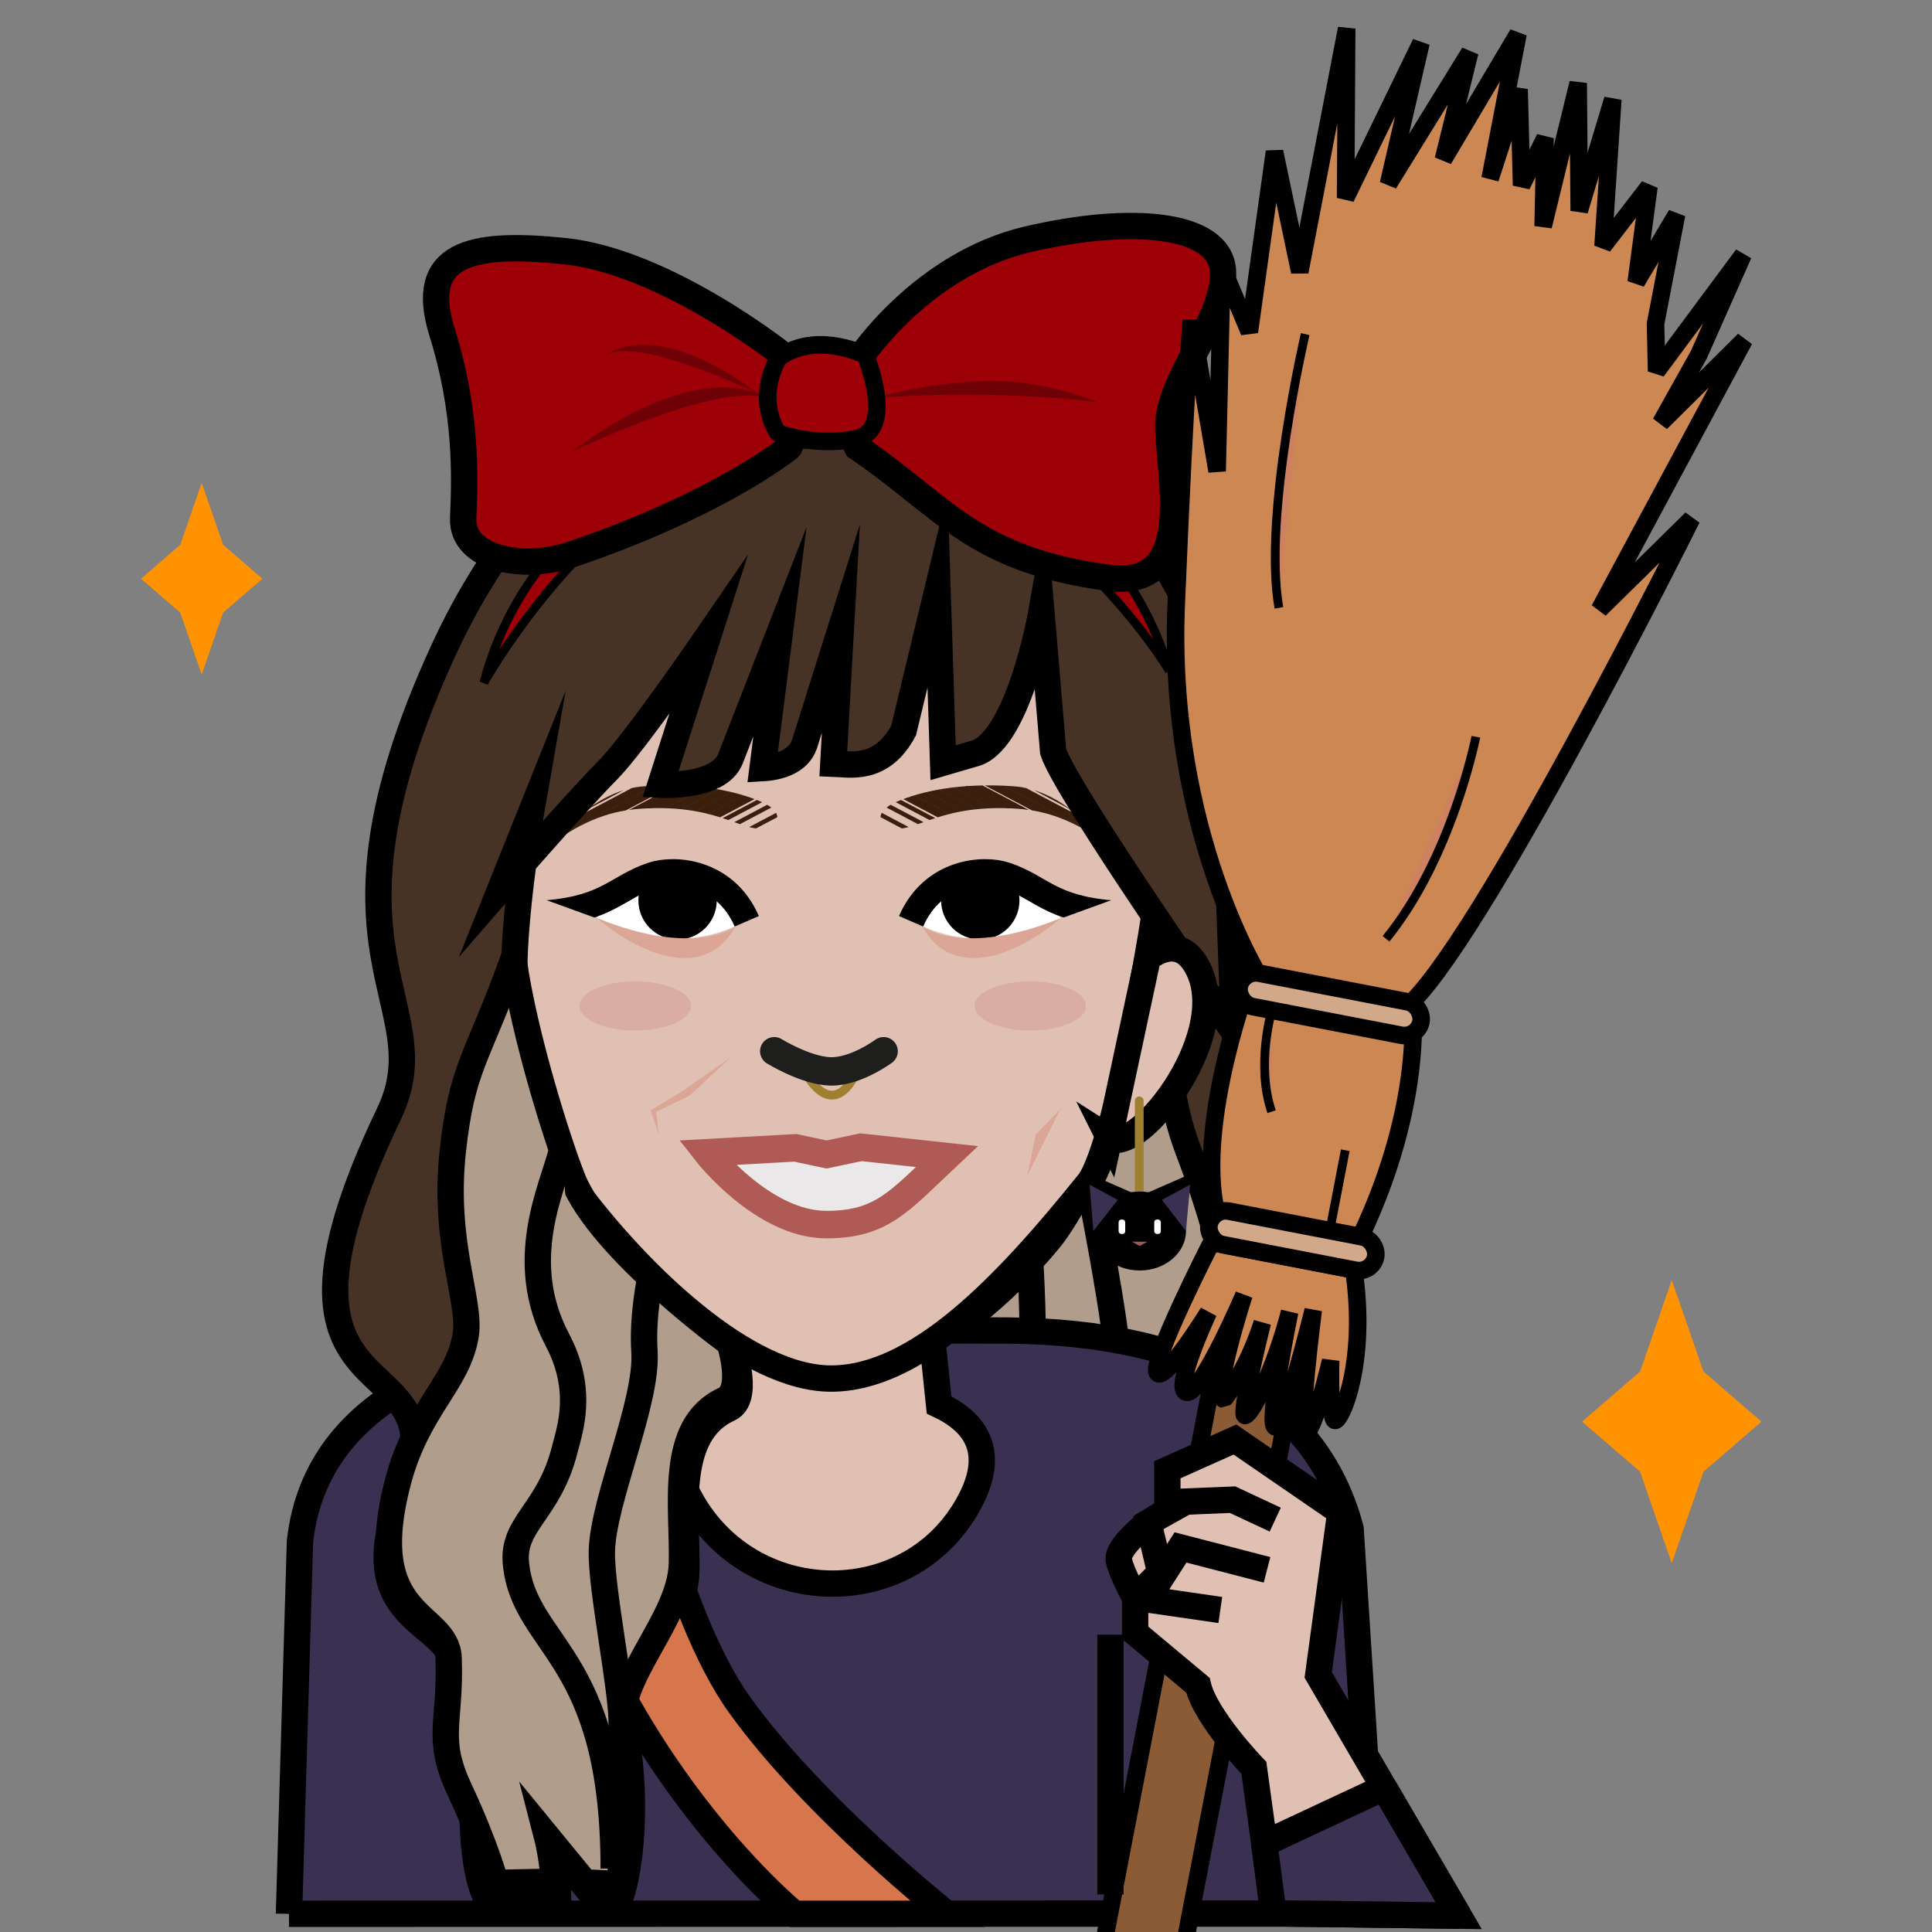 <?xml version="1.0" encoding="UTF-8"?><svg xmlns="http://www.w3.org/2000/svg" xmlns:xlink="http://www.w3.org/1999/xlink" viewBox="0 0 440 440"><rect x="0" y="0" width="440" height="440" fill="#808080" stroke="none"/><defs><style>.cls-1,.cls-2,.cls-3,.cls-4,.cls-5,.cls-6,.cls-7,.cls-8,.cls-9{fill:none;}.cls-10{opacity:.1;}.cls-10,.cls-11,.cls-12,.cls-13{fill:#9e0007;}.cls-2,.cls-14,.cls-11,.cls-15,.cls-12,.cls-16,.cls-13,.cls-17,.cls-18,.cls-19,.cls-20,.cls-21,.cls-22,.cls-23,.cls-7{stroke:#000;}.cls-2,.cls-14,.cls-11,.cls-3,.cls-4,.cls-17,.cls-18,.cls-19,.cls-20,.cls-21,.cls-6,.cls-7,.cls-8,.cls-24,.cls-9{stroke-miterlimit:10;}.cls-2,.cls-15,.cls-12,.cls-17,.cls-18,.cls-19,.cls-20,.cls-21{stroke-width:6px;}.cls-25{fill:#fff;}.cls-26{fill:#ff9200;}.cls-27{fill:#985a55;}.cls-28,.cls-20{fill:#e0c0b3;}.cls-29{fill:#dba695;}.cls-30,.cls-15{fill:#3a3051;}.cls-14{fill:#8b5b36;}.cls-14,.cls-11,.cls-22,.cls-23{stroke-width:4px;}.cls-31{clip-path:url(#clippath-3);}.cls-32{clip-path:url(#clippath-2);}.cls-15,.cls-12,.cls-16,.cls-13,.cls-5,.cls-22,.cls-23{stroke-linejoin:bevel;}.cls-3,.cls-16,.cls-13,.cls-5{stroke-width:2px;}.cls-3,.cls-5{stroke:#9f8031;}.cls-3,.cls-9{stroke-linecap:round;}.cls-4,.cls-6,.cls-8{stroke:#3a1f0d;}.cls-16{fill:#cd8161;}.cls-33{isolation:isolate;}.cls-17{fill:#aeada9;}.cls-18{fill:#b09d8b;}.cls-19{fill:#d7754d;}.cls-21{fill:#473325;}.cls-34{mix-blend-mode:multiply;opacity:.3;}.cls-6{stroke-width:1.969px;}.cls-22{fill:#cd8753;}.cls-23{fill:#d2a88b;}.cls-7,.cls-8{stroke-width:.984px;}.cls-24{fill:#eae8e8;stroke:#b05a55;stroke-width:6.26px;}.cls-9{stroke:#1e1e1d;stroke-width:6.465px;}</style><clipPath id="clippath-2"><path class="cls-1" d="M146.711,179.065c12.386-.855,21.108,1.161,26.576,3.503,5.685,2.435,3.662,5.327,2.015,5.859-5.677,1.835-10.452-4.82-26.951-4.367-6.309,.173-12.385,1.206-20.711,6.68,.059-1.075,8.37-10.937,19.071-11.675Z"/></clipPath><clipPath id="clippath-3"><path class="cls-1" d="M230.854,179.065c-12.386-.855-21.108,1.161-26.576,3.503-5.685,2.435-3.662,5.327-2.015,5.859,5.677,1.835,10.452-4.82,26.951-4.367,6.309,.173,12.385,1.206,20.711,6.68-.059-1.075-8.37-10.937-19.071-11.675Z"/></clipPath></defs><g class="cls-33"><g id="NIkki_Pioneer"><path class="cls-21" d="M205.04,94.842c18.044-8.086,42.183,12.463,52.461,25.566,15.74,20.066,16.665,103.015,27.797,129.127,19.167,44.958,5.725,33.562-.012,67.639-10.277-40.718-17.185-40.325-22.513-55.9-3.578-10.458,.123-41.887-.716-70.211-1.271-42.93-23.525-62.233-35.01-75.16,0-8.709-24.68-19.862-22.007-21.06Z"/><path class="cls-18" d="M205.04,94.842c18.044-8.086,40.594,13.515,50.873,26.618,15.74,20.066,1.121,104.501,14.458,139.814,7.027,18.606,6.415,20.996,11.099,34.936,14.813,44.082-18.885,61.686-8.346,79.938,9.307,16.119-.57,51.813-.57,51.813l-8.508-.346-1.286-15.602-7.976,16.115-15.446-.115s-4.826-4.969-8.647-28.141c-2.383-14.448-12.226-17.025-15.157-32.827-1.537-8.288,3.584-23.996-3.748-36.931-2.808-4.953-5.263-17.158-3.575-21.325,6.41-3.912,19.462-12.677,30.924-26.705,3.58-4.382,9.503-15.428,10.822-19.132,5.595-15.706,12.939-43.565,12.101-71.889-1.271-42.93-28.88-59.823-40.365-72.75,0-8.709-19.324-22.273-16.651-23.47Z"/><path class="cls-18" d="M248.909,426.429s4.172-31.725,3.989-40.903c-.147-7.368-9.997-16.859-9.864-24.227,.227-12.517,11.934-36.16,11.749-48.678-.15-10.179-6.827-43.263-6.827-43.263"/><path class="cls-18" d="M234.622,287.266s1.121,18.664,.249,25.694c-1.39,11.206-10.066,33.019-9.009,44.262,.759,8.075,13.796,30.795,12.284,38.764-4.834,25.478,0,30.443,0,30.443"/><polygon class="cls-26" points="380.733 291.526 387.955 312.37 401.16 323.77 387.955 335.17 380.733 356.013 373.511 335.17 360.306 323.77 373.511 312.37 380.733 291.526"/><polygon class="cls-26" points="45.935 109.975 50.822 124.082 59.759 131.797 50.822 139.512 45.935 153.619 41.047 139.512 32.11 131.797 41.047 124.082 45.935 109.975"/><path class="cls-30" d="M62.811,435.85l253.363-.053-8.591-87.649c-7.673-29.072-34.907-44.827-78.166-45.13l-77.079-.092c-39.656,.595-80.034,12.035-84.023,48.143l-5.504,84.781Z"/><g><path class="cls-2" d="M113.245,434.905s-5.68-.837-5.674-24.818c.002-8.284,3.348-30.764,3.348-30.764"/><path class="cls-2" d="M264.545,434.905s5.68-.837,5.674-24.818c-.002-8.284-3.348-30.764-3.348-30.764"/></g><path class="cls-2" d="M65.811,435.85l247.363-.053-5.59-87.649c-7.673-29.072-34.907-44.827-78.166-45.13l-77.079-.092c-39.656,.595-80.034,12.035-84.023,48.143l-2.504,84.781Z"/><path class="cls-20" d="M168.392,290.499l-2.859,28.777c-13.779,4.727-13.287,13.969-7.545,23.497,14.36,23.825,49.287,23.995,62.658-.399,4.697-8.569,4.691-16.99-6.772-22.405l-3.084-29.47h-42.398Z"/><path class="cls-20" d="M114.136,153.767c2.984-17.102,6.804-31.806,21.059-42.287,15.305-11.252,34.322-16.864,53.233-16.92,20.969-.061,42.179,6.739,58.222,20.462,8.97,7.672,10.472,17.576,14.366,28.79,3.795,10.928,5.425,23.206,5.285,34.628-.229,18.603-11.674,82.619-18.346,90.918-19.157,23.831-39.126,44.602-58.685,44.602-18.874,0-43.461-22.895-59.26-44.445-6.608-9.014-21.101-83.79-19.726-108.323,.141-2.52,3.427-4.997,3.851-7.426Z"/><g><g><g class="cls-32"><line class="cls-4" x1="184.491" y1="181.592" x2="137.511" y2="206.431"/><line class="cls-4" x1="181.373" y1="180.329" x2="134.393" y2="205.168"/><line class="cls-4" x1="177.929" y1="179.817" x2="130.949" y2="204.656"/><line class="cls-6" x1="174.675" y1="179.383" x2="127.695" y2="204.222"/><line class="cls-6" x1="171.421" y1="178.949" x2="124.441" y2="203.788"/><line class="cls-6" x1="168.167" y1="178.515" x2="121.187" y2="203.354"/><line class="cls-6" x1="164.913" y1="178.081" x2="117.933" y2="202.92"/><line class="cls-6" x1="161.659" y1="177.647" x2="114.68" y2="202.487"/><line class="cls-6" x1="158.426" y1="177.55" x2="111.446" y2="202.389"/><line class="cls-6" x1="155.152" y1="176.78" x2="108.172" y2="201.619"/><line class="cls-6" x1="151.898" y1="176.345" x2="104.918" y2="201.185"/><line class="cls-8" x1="148.644" y1="175.912" x2="101.664" y2="200.751"/><line class="cls-7" x1="145.39" y1="175.478" x2="98.411" y2="200.317"/></g><g><g><path class="cls-25" d="M136.049,209.126c-.003-1.087,10.666-12.966,15.003-12.657,15.22,1.086,15.933,13.325,16.498,12.396,2.518-4.138,4.271-1.192,2.668,.278-2.91,2.668-11.357,5.218-17.94,4.592-7.486-.711-16.23-4.608-16.23-4.608Z"/><g><circle cx="154.313" cy="205.053" r="8.925"/><path class="cls-2" d="M124.524,208.032c13.991-1.198,15.931-5.951,24.034-8.688,5.062-1.71,16.596-.873,21.51,10.475"/></g></g><polygon class="cls-28" points="137.716 209.819 122.763 204.389 122.763 207.247 124.594 211.848 137.716 209.819"/><path class="cls-29" d="M167.578,210.929s-9.003,7.296-31.529-1.803c7.896,6.827,23.821,15.549,31.529,1.803Z"/></g></g><g><g class="cls-31"><line class="cls-4" x1="193.075" y1="181.592" x2="240.054" y2="206.431"/><line class="cls-4" x1="196.192" y1="180.329" x2="243.172" y2="205.168"/><line class="cls-4" x1="199.637" y1="179.817" x2="246.617" y2="204.656"/><line class="cls-6" x1="202.891" y1="179.383" x2="249.871" y2="204.222"/><line class="cls-6" x1="206.145" y1="178.949" x2="253.125" y2="203.788"/><line class="cls-6" x1="209.399" y1="178.515" x2="256.378" y2="203.354"/><line class="cls-6" x1="212.652" y1="178.081" x2="259.632" y2="202.92"/><line class="cls-6" x1="215.906" y1="177.647" x2="262.886" y2="202.487"/><line class="cls-6" x1="219.14" y1="177.55" x2="266.119" y2="202.389"/><line class="cls-6" x1="222.414" y1="176.78" x2="269.394" y2="201.619"/><line class="cls-6" x1="225.668" y1="176.345" x2="272.647" y2="201.185"/><line class="cls-8" x1="228.921" y1="175.912" x2="275.901" y2="200.751"/><line class="cls-7" x1="232.175" y1="175.478" x2="279.155" y2="200.317"/></g><g><g><path class="cls-25" d="M241.517,209.126c.003-1.087-10.666-12.966-15.003-12.657-15.22,1.086-15.933,13.325-16.498,12.396-2.518-4.138-4.271-1.192-2.668,.278,2.91,2.668,11.357,5.218,17.94,4.592,7.486-.711,16.23-4.608,16.23-4.608Z"/><g><circle cx="223.253" cy="205.053" r="8.925"/><path class="cls-2" d="M253.041,208.032c-13.991-1.198-15.931-5.951-24.034-8.688-5.062-1.71-16.596-.873-21.51,10.475"/></g></g><polygon class="cls-28" points="239.85 209.819 254.802 204.389 254.802 207.247 252.972 211.848 239.85 209.819"/><path class="cls-29" d="M209.988,210.929s9.003,7.296,31.529-1.803c-7.896,6.827-23.821,15.549-31.529,1.803Z"/></g></g></g><path class="cls-21" d="M281.031,234.986s-38.25-54.673-41.181-63.836l-2.674-31.714s-5.061,28.579-14.824,32.05l-7.569,2.217-1.263-39.413-7.733,32.094c-5.037,9.409-12.355,7.65-16.003,7.526l1.724-30.767-8.323,26.414c-1.353,3.788-5.502,5.148-9.517,5.382h0s3.961-31.089,3.961-31.089l-11.287,28.981c-2.692,6.673-15.936,5.884-15.936,5.884l10.856-33.87s-16.666,24.314-22.828,30.541c-7.784,7.867-24.503,27.131-24.503,27.131l6.979-17.413s-5.187,29.662-3.477,43.514c2.673,21.651-.212,47.955,2.472,55.107,4.791,12.768,47.247,24.127,47.247,24.127,0,0,3.595,10.775-1.178,12.959-12.921,5.912-9.322,24.575-9.68,37.324-.362,12.929-15.334,25.99-13.538,38.115,3.179,21.46-1.128,34.822-1.128,34.822l-7.433-.364-8.642-10.544s1.415,5.469,1.512,10.423c-4.327,0-13.17,.242-13.17,.242,0,0-2.187-8.314-8.264-21.317-5.5-11.768-1.938-15.058-2.459-29.89-.378-10.763-23.873-9.86-11.527-40.207,14.436-35.486-38.004-12.736-3.072-85.724,12.207-25.506-19.567-35.793,12.321-105.378,17.249-37.641,46.403-63.974,89.087-63.974,66.736,0,87.243,66.418,87.91,76.493,1.279,19.303,3.141,74.155,3.141,74.155Z"/><path class="cls-24" d="M215.641,263.4l-19.571-2.126-7.831,1.653-7.113-1.517-20.168,1.117s12.799,16.398,27.287,16.368c12.625-.027,16.517-5.276,27.396-15.495Z"/><polygon class="cls-29" points="166.554 240.686 157.024 249.535 149.429 253.206 150.007 258.384 148.193 252.846 155.49 248.461 166.554 240.686"/><path class="cls-13" d="M196.684,94.342h-11.801c-.946,0-1.888,.048-2.828,.154-8.881,1.002-59.291,13.764-71.861,60.972,0,0,31.68-56.784,73.314-54.26h14.552c43.458,9.784,68.251,51.53,68.251,51.53-13.496-43.953-57.916-57.24-66.798-58.242-.94-.106-1.882-.154-2.828-.154Z"/><path class="cls-12" d="M195.857,81.523s14.131-21.367,38.124-26.998c23.991-5.63,43.953-3.608,44.546,7.224s-12.437,24.418-12.463,35.249c-.026,10.831,6.875,37.269-13.468,34.612-31.436-4.107-37.956-16.808-58.039-30.164l1.3-19.924Z"/><path class="cls-12" d="M178.477,80.976s-26.804-21.405-49.957-23.791c-21.55-2.221-33.44,.58-27.813,18.559,5.627,17.979,5.198,32.879,4.775,42.199-.423,9.321,13.615,12.07,24.676,8.325,32.166-10.891,47.784-22.973,49.511-24.306s-1.192-20.986-1.192-20.986Z"/><path class="cls-11" d="M177.214,81.629s6.754-6.385,19.852-.8c0,0,7.271,17.346-2.351,19.153-9.621,1.806-17.501-1.36-17.501-1.36,0,0-5.326-6.946,0-16.993Z"/><path class="cls-34" d="M130.251,102.852s35.906-17.298,45.426-11.611c0,0-14.011-11.862-45.426,11.611Z"/><path class="cls-34" d="M172.668,89.637s-27.319-13.148-34.572-8.8c0,0,10.678-9.062,34.572,8.8Z"/><ellipse class="cls-10" cx="234.633" cy="229.094" rx="12.693" ry="5.592"/><ellipse class="cls-10" cx="144.68" cy="229.094" rx="12.693" ry="5.592"/><path class="cls-19" d="M144.68,322.034s8.264,44.662,23.819,66.322c16.92,23.56,47.142,47.494,47.142,47.494h-34.696s-47.045-38.131-59.587-106.577l23.322-7.239Z"/><g><rect class="cls-14" x="271.527" y="105.65" width="18.137" height="466.432" rx="9.029" ry="9.029" transform="translate(69.192 -46.974) rotate(10.908)"/><path class="cls-22" d="M287.424,223.45s-21.716-33.905-19.54-85.986c2.176-52.08,3.445-64.431,3.445-64.431l5.863,34.288,1.103-46.583,6.235,14.838,5.728-41.039,5.756,27.374,10.68-55.419-.238,38.593,17.169-35.33-7.407,32.132,18.51-29.993-6.012,24.442,17.005-28.64-6.36,33.004,6.599-20.38,.568,21.907,5.337-10.799-.425,20.099,7.981-32.617,.238,29.109,7.652-25.416-2.228,33.471,10.452-13.567-2.904,21.768,9.2-15.426-4.798,24.896,.249,10.813,19.715-26.559-10.099,22.786-8.682,15.527,19.026-18.89-32.97,61.377,20.986-20.66s-49.114,98.598-65.37,111.567c0,0-18.162-2.572-32.464-6.256Z"/><path class="cls-22" d="M278.178,279.872l29.822,5.328s14.796-26.205,13.817-54.71l-37.82-5.759s-13.215,36.096-5.819,55.141Z"/><path class="cls-22" d="M308.324,289.209l-32.419-6.247s-13.939,27.205-12.349,29.673,11.661-13.779,11.661-13.779c0,0-8.307,17.82-4.938,18.23,3.369,.41,13.025-22.164,13.025-22.164,0,0-7.351,22.749-4.585,23.793,0,0,5.235-6.465,8.765-17.491,0,0-5.347,21.541-3.893,21.15,1.454-.391,6.527-9.895,10.119-23.595,0,0-5.266,25.821-3.273,26.21s8.643-26.626,8.643-26.626c0,0-3.541,27.586-1.772,27.95s5.735-16.436,5.735-16.436c0,0-.353,13.6,1.022,13.624s7.365-13.155,4.259-34.291Z"/><rect class="cls-23" x="275.014" y="278.69" width="38.632" height="7.75" rx="3.858" ry="3.858" transform="translate(58.786 -50.59) rotate(10.908)"/><rect class="cls-23" x="281.857" y="224.825" width="42.137" height="7.75" rx="3.858" ry="3.858" transform="translate(48.749 -53.19) rotate(10.908)"/><path class="cls-16" d="M336.118,167.796s-5.423,27.602-20.463,46.004"/><path class="cls-16" d="M289.662,230.09s-3.699,12.374-.066,23.086"/><line class="cls-16" x1="306.375" y1="261.959" x2="302.848" y2="280.261"/><path class="cls-16" d="M297.25,76.091s-9.684,41.358-5.986,62.344"/></g><path class="cls-34" d="M198.45,90.688s15.11-4.088,27.978-3.945,23.608,4.893,23.608,4.893c0,0-22.039-3.234-51.586-.948Z"/><polygon class="cls-20" points="261.521 367.929 280.989 375.77 299.715 346.187 282.916 334.807 261.521 346.735 261.521 367.929"/><path class="cls-20" d="M290.427,346.085l-9.715-4.543-14.858,.604v-7.418s15.396-6.887,15.396-6.887l24.015,16.497-5.049,37.117,31.986,54.828-42.182-.538-2.083-15.888-2.378-17.247s-11.008-11.388-12.738-18.805l-14.3-11.954v-7.996s19.397,2.812,19.397,2.812"/><polyline class="cls-2" points="261.521 363.854 268.853 352.42 288.559 357.517"/><path class="cls-20" d="M268.853,342.145l-7.332,4.59,2.733,11.402-5.733,5.717s-3.147-5.595-3.719-8.565,6.718-8.554,6.718-8.554"/><polygon class="cls-15" points="290.02 435.744 287.937 419.856 315.186 407.114 332.202 436.282 290.02 435.744"/><path class="cls-5" d="M183.92,245.006s5.353,9.925,10.706,0"/><polygon class="cls-29" points="235.865 258.366 233.988 267.652 241.474 252.619 235.865 258.366"/><g><line class="cls-17" x1="120.898" y1="372.283" x2="120.898" y2="431.44"/><line class="cls-17" x1="252.898" y1="372.283" x2="252.898" y2="431.44"/></g><path class="cls-18" d="M103.123,262.156c-2.282,20.838,4.129,34.078,2.957,41.772-1.663,10.921-11.027,16.73-15.436,33.486-8.338,31.683,11.149,29.444,11.527,40.207,.521,14.832-3.041,18.122,2.459,29.89,6.077,13.004,8.264,21.317,8.264,21.317,0,0,8.844-.242,13.17-.242-.098-4.954-1.512-10.423-1.512-10.423l8.642,10.544,7.433,.364s4.307-13.362,1.128-34.822c-1.796-12.125,13.175-25.186,13.538-38.115,.357-12.749-3.242-31.413,9.68-37.324,4.774-2.184,1.178-12.959,1.178-12.959,0,0-29.216-21.116-35.699-37.263-3.29-8.196-11.076-32.645-13.525-50.175-8.434,23.299-11.692,24.46-13.804,43.742Z"/><path class="cls-18" d="M128.011,261.885c-2.215,8.859-10.607,25.169-1.088,43.223,6.135,11.635,2.823,20.528,1.695,25.006-3.566,14.161-12.039,16.847-11.117,25.985,1.924,19.061,22.286,20.457,22.265,69.467"/><path class="cls-18" d="M148.193,290.604s-1.968,8.898-1.424,17.195c.761,11.606-9.455,33.873-9.701,45.501-.183,8.656,4.565,31.09,4.565,39.748"/><path class="cls-9" d="M176.328,239.416s7.221,4.453,12.813,4.59c5.717,.14,12.097-4.59,12.097-4.59"/><path class="cls-20" d="M252.618,259.185c6.686,4.255,29.422-24.91,19.399-40.025-4.355-6.567-10.642-.902-10.642-.902l-8.757,40.928Z"/><g><line class="cls-3" x1="259.454" y1="250.713" x2="259.454" y2="272.678"/><path d="M253.445,269.715l4.604,2.01c.436,.19,.502,.78,.119,1.063l-4.043,2.982-4.904,3.617-.681-6.055-.561-4.993c-.053-.472,.425-.825,.861-.635l4.604,2.01Z"/><g><ellipse cx="259.55" cy="280.354" rx="10.548" ry="8.991"/><path d="M265.748,269.715l-4.604,2.01c-.436,.19-.502,.78-.119,1.063l4.043,2.982,4.904,3.617,.681-6.055,.561-4.993c.053-.472-.425-.825-.861-.635l-4.604,2.01Z"/><rect class="cls-25" x="254.754" y="277.745" width="1.505" height="3.285" rx=".61" ry=".61"/><rect class="cls-25" x="262.867" y="277.745" width="1.505" height="3.285" rx=".61" ry=".61"/><polygon class="cls-30" points="254.567 273.277 248.143 269.791 249.002 280.354 254.567 273.277"/><polygon class="cls-30" points="264.612 273.277 271.037 269.791 270.098 280.354 264.612 273.277"/><path class="cls-27" d="M259.55,282.78h1.777l-.888,.505-.583,.332c-.189,.108-.421,.108-.611,0l-.583-.332-.888-.505h1.777Z"/></g></g></g></g></svg>